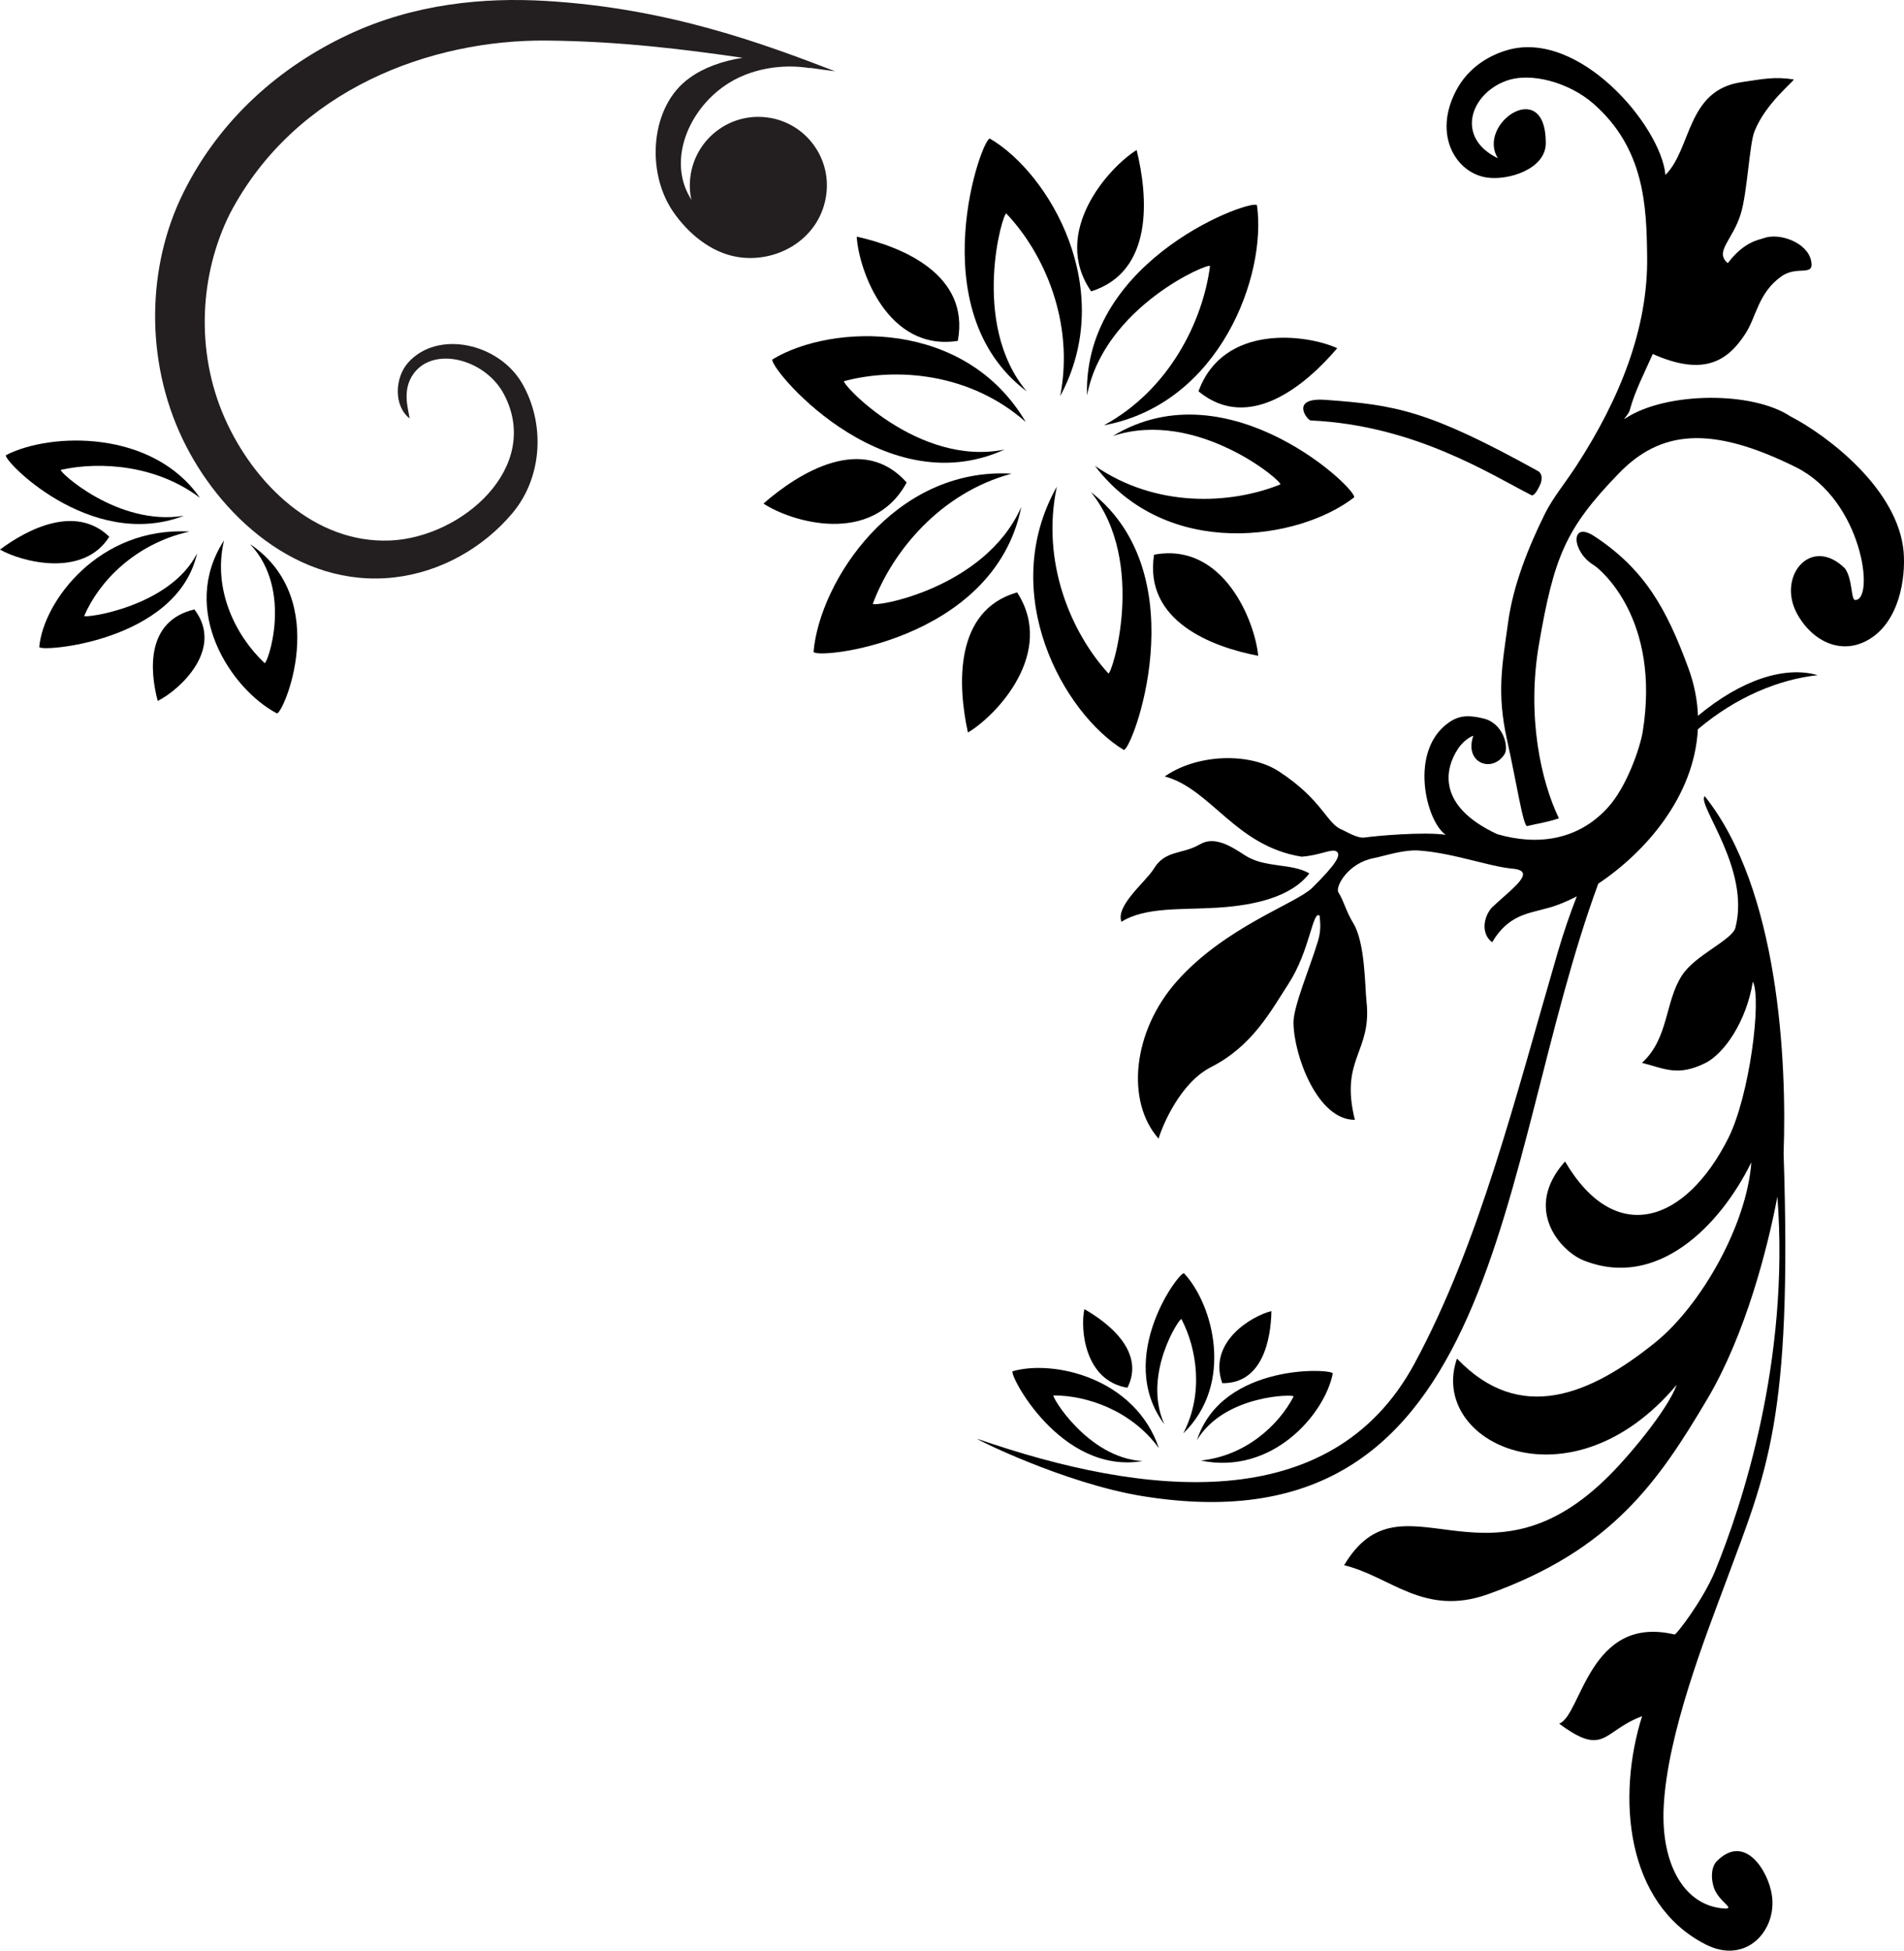 <?xml version="1.0" encoding="utf-8"?>
<!-- Generator: Adobe Illustrator 15.0.0, SVG Export Plug-In . SVG Version: 6.00 Build 0)  -->
<!DOCTYPE svg PUBLIC "-//W3C//DTD SVG 1.1//EN" "http://www.w3.org/Graphics/SVG/1.1/DTD/svg11.dtd">
<svg version="1.1" id="Vrstva_1" xmlns="http://www.w3.org/2000/svg" xmlns:xlink="http://www.w3.org/1999/xlink" x="0px" y="0px"
	 width="890.997px" height="912.581px" viewBox="-184.708 -23.311 890.997 912.581"
	 enable-background="new -184.708 -23.311 890.997 912.581" xml:space="preserve">
<g>
	<path fill="#231F20" d="M-77.13,76.655L-77.13,76.655c-14.096,28.229-16.271,64.215-2.455,95.553
		c13.611,30.86,42.213,58.827,77.443,57.347c33.586-1.412,71.133-34.215,53.326-68.309c-8.332-15.935-30.925-22.25-41.059-11.304
		c-7.391,7.992-3.712,18.072-3.15,22.53c-7.639-6.051-6.885-19.189-0.706-26.12c13.836-15.513,42.437-9.085,53.311,9.628
		c10.808,18.612,9.78,43.837-4.551,60.842c-13.812,16.379-33.786,27.547-55.217,29.995c-45.431,5.178-82.306-29.544-99.104-64.803
		c-17.646-37.023-16.678-80.762,0.381-115.151c17.334-34.958,45.76-59.146,76.896-73.828C9.128-21.672,41.946-24.567,70.55-22.885
		c57.67,3.375,102.47,20.224,135.518,32.916c-3.816-0.49-7.743-1.02-11.81-1.614l0.262,0.168
		c-13.496-2.211-28.407,0.239-39.828,8.023c-17.532,11.978-26.54,34.937-16.767,51.972c0.304,0.624,0.609,1.187,0.908,1.681
		c-0.746-3.393-0.94-6.962-0.504-10.61c2.084-17.582,18.038-30.162,35.622-28.069c17.593,2.078,30.155,18.045,28.069,35.632
		c-2.461,20.747-22.516,32.751-41.472,29.718c-12.476-1.992-23.332-11.006-30.462-21.501c-12.582-18.593-10.488-49.24,7.906-62.271
		c6.301-4.665,15.418-8.017,24.842-9.425c-26.932-3.938-57.895-7.787-91.982-8.066C17.567-4.799-46.343,17.901-77.13,76.655
		L-77.13,76.655z"/>
	<path d="M325.77,206.854c50.75,39.702,18.566,122.987,15.297,120.622c-27.805-16.923-59.471-72.827-31.213-123.134
		c-7.474,35.213,6.567,68.171,24.081,87.367C335.385,293.298,352.345,239.813,325.77,206.854z"/>
	<path d="M336.042,180.676c54.713-33.236,116.133,26.548,112.816,28.784c-25.717,19.916-87.423,29.56-121.167-14.817
		c28.358,19.565,62.962,18.198,86.692,8.702C416.351,202.55,375.468,167.595,336.042,180.676z"/>
	<path d="M323.977,161.665c-1.93-64.791,79.248-92.854,79.543-88.827c4.601,32.405-17.135,92.688-71.617,102.812
		c30.576-16.665,46.233-48.589,49.623-74.435C381.803,99.073,331.93,119.986,323.977,161.665z"/>
	<path d="M295.749,159.781c-50.566-38.058-20.387-120.418-17.146-118.201c27.62,16.147,59.71,70.444,32.83,120.4
		c6.726-34.733-7.64-66.86-25.2-85.372C284.784,75.074,269.044,127.912,295.749,159.781z"/>
	<path d="M285.403,186.994c-58.029,26.475-112.068-40.423-108.521-42.233c27.768-16.719,90.046-18.881,118.424,29.356
		c-25.875-22.89-60.34-25.717-84.966-19.121C208.298,155.531,244.832,195.252,285.403,186.994z"/>
	<path d="M293.218,213.838c-12.803,63.683-97.861,71.682-97.205,67.673c2.891-32.719,37.605-86.37,92.697-83.229
		c-33.402,8.96-55.831,36.396-64.948,60.8C223.005,261.115,276.073,252.616,293.218,213.838z"/>
	<path d="M291.259,253.817c18.207,28.063-9.477,57.549-23.02,65.567C263.482,297.639,261.57,262.316,291.259,253.817z"/>
	<path d="M355.348,236.192c32.607-6.097,47.276,31.444,48.727,47.295C382.737,279.442,350.462,267.396,355.348,236.192z"/>
	<path d="M376.141,159.762c11.63-31.961,50.806-26.641,64.911-20.174C426.651,156.548,399.909,179.364,376.141,159.762z"/>
	<path d="M325.918,113.003c-18.974-27.509,7.925-57.771,21.265-66.14C352.512,68.423,355.366,103.71,325.918,113.003z"/>
	<path d="M263.51,136.152c-32.756,5.136-46.326-32.867-47.314-48.755C237.395,92.089,269.302,105.095,263.51,136.152z"/>
	<path d="M239.576,202.42c-16.212,29.855-54.058,18.457-67.017,9.847C189.278,197.709,219.032,179.308,239.576,202.42z"/>
	<path d="M-67.683,231.241c39.045,26.365,14.986,80.704,12.484,79.154c-21.354-11.284-45.923-48.111-24.663-80.903
		c-5.479,23.032,5.469,44.723,18.971,57.403C-59.767,287.955-47.152,253.017-67.683,231.241z"/>
	<path d="M-98.643,217.969c-44.176,16.966-85.907-27.226-83.202-28.385c21.09-10.789,68.666-11.777,90.662,19.993
		c-19.923-15.163-46.271-17.239-65.033-13.079C-157.775,196.849-129.599,223.101-98.643,217.969z"/>
	<path d="M-92.501,235.601c-9.375,41.656-74.309,46.344-73.836,43.723c1.99-21.431,28.164-56.354,70.287-53.947
		c-25.469,5.663-42.414,23.481-49.233,39.429C-145.852,266.129-105.357,260.904-92.501,235.601z"/>
	<path d="M-93.74,261.794c14.106,18.515-6.857,37.666-17.161,42.817C-114.671,290.339-116.374,267.165-93.74,261.794z"/>
	<path d="M-133.572,227.781c-12.191,19.449-41.186,11.733-51.137,6.014C-172.034,224.353-149.406,212.497-133.572,227.781z"/>
	<path d="M618.671,847.425c-3.346,3.43-2.484,10.617-0.516,14.25c3.014,5.555,9.511,8.332,3.439,7.834
		c-18.337-1.59-29.092-20.92-27.759-47.58c1.715-34.443,19.805-80.111,29.257-105.596c18.992-51.408,30.971-75.038,26.857-200.161
		c1.564-42.425-2.141-123.581-36.926-167.015c-3.75,3.997,21.508,33.957,14.377,61.524c-1.537,5.872-18.953,12.775-25.092,22.459
		c-7.936,12.279-6.091,29.38-18.629,40.774c11.066,2.9,16.855,6.368,29.627,0.104c8.721-4.323,19.187-19.238,22.254-38.09
		c4.193,8.129-1.49,53.369-11.52,73.291c-19.959,39.523-52.773,50.947-76.371,10.844c-19.9,22.226-2.122,41.901,8.588,46.242
		c34.393,13.789,63.83-15.863,78.598-45.854c-2.159,29.424-23.593,67.045-44.992,84.3c-30.313,24.442-63.215,38.495-92.766,7.52
		c-13.705,39.357,53.057,71.516,102.803,12.286c-4.039,11.559-23.266,34.634-33.541,44.389
		c-56.954,54.852-95.259-5.174-122.074,40.016c21.683,5.167,37.309,24.282,67.398,13.529c57.98-20.746,79.765-52.801,102.732-91.579
		c17.684-29.972,28.01-70.007,32.626-94.399c5.86,77.059-16.704,144.676-29.153,175.129c-5.835,14.047-18.274,29.922-18.918,29.732
		c-40.148-9.596-43.604,37.947-54.051,41.691c21.431,15.906,20.324,3.367,38.807-3.475c-11.969,37.855-7.684,87.57,29.604,106.705
		c19.141,9.871,33.674-6.645,31.118-23.057C642.768,851.933,631.763,834.148,618.671,847.425z"/>
	<path d="M609.816,317.872c18.025-15.223,37.866-23.3,56.065-25.326c-15.305-4.403-35.672,2.064-56.004,19.03
		c-0.28-7.194-1.67-14.638-4.477-22.274c-10.186-27.783-20.474-46.258-44.008-61.74c-11.387-7.482-10.715,7.156-0.338,13.48
		c3.165,1.937,31.404,25.197,22.982,77.884c-1.247,7.608-7.522,25.944-16.319,35.532c-14.054,15.507-33.159,17.887-51.772,12.477
		c-28.42-13.179-24.547-30.644-18.386-39.893c3.175-4.846,7.562-6.466,7.159-6.01c-4.314,12.559,8.763,17.56,14.613,8.544
		c2.186-3.383-0.555-14.53-9.785-16.747c-7.52-1.857-11.738-1.232-16.166,1.811c-19.035,13.215-10.721,46.444-1.527,52.603
		c-10.047-1.524-32.57,0.465-37.842,1.244c-3.372,0.591-8.727-2.784-10.783-3.677c-7.131-2.75-9.025-13.936-29.486-27.25
		c-13.677-8.914-38.066-8.268-53.404,2.371c21.715,5.82,33.021,32.568,64.037,37.538c8.89-0.616,14.254-4.028,16.455-2.374
		c2.201,1.653-0.469,6.038-11.439,16.923c-7.623,7.455-40.472,18.111-63.199,43.526c-21.107,23.706-24.068,56.554-8.734,73.828
		c2.031-6.657,10.271-26.179,24.592-33.488c19.295-9.835,27.796-25.97,36.128-38.817c10.223-15.671,11.358-34.875,14.681-31.959
		c-0.03,1.755,1.004,5.758-0.744,11.636c-3.684,12.311-11.553,30.609-11.52,38.381c0.182,15.642,11.43,45.676,28.725,45.454
		c-7.155-28.796,8.117-31.555,5.43-55.512c-0.748-7.076-0.613-27.332-6.122-36.391c-3.563-5.862-4.282-10.099-7.036-14.57
		c-1.49-2.451,4.268-13.542,16.474-15.944c6.101-1.259,13.939-4.018,21.179-3.572c16.085,1.146,33.042,7.501,43.594,8.458
		c11.936,0.998,0.822,8.72-9.36,18.146c-4.345,4.899-4.942,12.698,0.104,16.301c7.486-12.809,17.222-13.462,24.658-15.654
		c4.4-1.028,9.518-3.009,14.949-5.819c-3.25,8.288-6.258,17.042-8.961,26.292c-19.906,68.124-36.576,135.901-66.983,192.255
		c-39.166,72.557-127.112,62.087-204.353,35.336c-3.494-1.194,39.986,20.741,77.24,26.751
		c169.451,27.318,165.051-156.222,213.098-286.578C585.103,375.52,608.153,349.449,609.816,317.872z"/>
	<path d="M340.088,407.926c11.248-7.07,28.31-5.53,45.032-6.602c17.256-1.096,34.279-4.917,42.904-16.03
		c-8.615-4.976-20.809-2.355-30.219-8.501c-6.57-4.308-14.219-9.114-21.043-5.083c-8.273,4.853-16.134,2.466-21.566,11.463
		C351.546,389.136,337.196,400.394,340.088,407.926z"/>
	<path d="M428.647,173.389c-1.593-0.042-10.051-10.937,7.1-9.619c32.812,2.371,48.007,4.976,98.979,33.134
		c2.5,1.312,2.201,3.951,1.543,5.952c-0.287,0.665-2.68,6.356-4.419,5.45C512.501,198.441,477.056,175.609,428.647,173.389z"/>
	<path d="M544.803,359.525c-5.65,1.894-9.869,2.411-14.805,3.615c-1.891,0.521-4.951-20.03-9.49-40.4
		c-4.828-22-2.314-34.48,0.561-55.184c2.31-16.846,9.254-34.561,17.32-50.787c3.698-7.384,9.838-14.774,14.697-22.324
		c20.035-30.877,33.6-64.095,32.996-98.215c-0.309-22.974-1.125-50.184-25.336-71.214c-11.054-9.579-29.245-15.004-41.134-10.318
		c-16.381,6.312-23.214,26.422-3.347,36.044c-10.18-16.073,22.439-38.643,22.396-7.125c0.025,12.15-17.458,17.631-27.609,16.116
		c-14.324-2.1-25.326-19.777-14.383-40.62c5.564-10.648,15.072-16.326,23.66-18.897c33.83-10.148,72.224,35.422,74.323,58.313
		c12.292-12.258,9.874-39.622,35.503-43.388c10.543-1.564,15.484-2.657,24.463-1.309c1.068,0.169-13.09,10.983-18.316,24.347
		c-2.381,6.017-3.357,28.824-6.414,38.59c-3.791,12.32-12.465,17.622-6.063,23.035c7.713-10.195,14.478-10.823,16.774-11.691
		c7.411-2.737,20.581,2.042,22.255,10.718c1.513,7.596-6.499,1.823-14.003,7.19c-10.802,7.707-11.67,18.906-16.729,26.684
		c-8.424,13.071-19.678,20.138-43.408,9.591c-3.557,8.148-8.44,17.45-10.701,26.089c-0.724,2.769-4.525,5.564-1.533,3.677
		c18.881-12.002,58.571-12.455,76.522-0.668c17.939,9.271,50.618,34.412,53.114,63.522c0.986,12.323-2.028,32.266-15.974,40.765
		c-12.498,7.673-26.363,1.614-33.763-11.63c-9.825-17.508,6.266-37.159,22.271-21.455c3.744,5.305,2.691,14.764,4.816,14.78
		c9.242,0.135,3.5-46.56-27.787-62.131c-39.541-19.586-63.334-17.539-83.194,3.264c-24.634,25.498-29.97,38.871-36.943,79.127
		C529.561,311.719,536.483,342.383,544.803,359.525z"/>
	<path d="M349.956,660.239c-38.726,6.447-63.109-41.55-60.723-42.049c19.035-5.481,57.234,3.091,68.378,36.001
		c-12.837-17.569-33.47-24.688-49.297-24.682C306.993,629.509,324.184,658.693,349.956,660.239z"/>
	<path d="M375.448,650.372c11.827-36.475,64.166-33.377,63.522-31.068c-3.809,19.098-28.361,47.598-61.742,40.676
		c20.929-2.223,36.321-16.369,43.425-29.967C421.245,628.88,388.356,629.023,375.448,650.372z"/>
	<path d="M360.142,642.977c-23.503-31.481,7.729-72.471,9.269-70.556c13.591,14.533,23.582,51.662-0.4,74.848
		c9.635-18.463,6.438-39.512-0.842-53.453C367.563,592.657,349.657,619.656,360.142,642.977z"/>
	<path d="M342.893,625.912c-20.135-3.276-22.111-27.521-20.166-36.771C334.481,595.835,351.221,609.291,342.893,625.912z"/>
	<path d="M387.262,623.781c-6.829-19.282,13.82-31.469,23.008-33.729C410.003,603.366,406.11,624.028,387.262,623.781z"/>
</g>
</svg>
